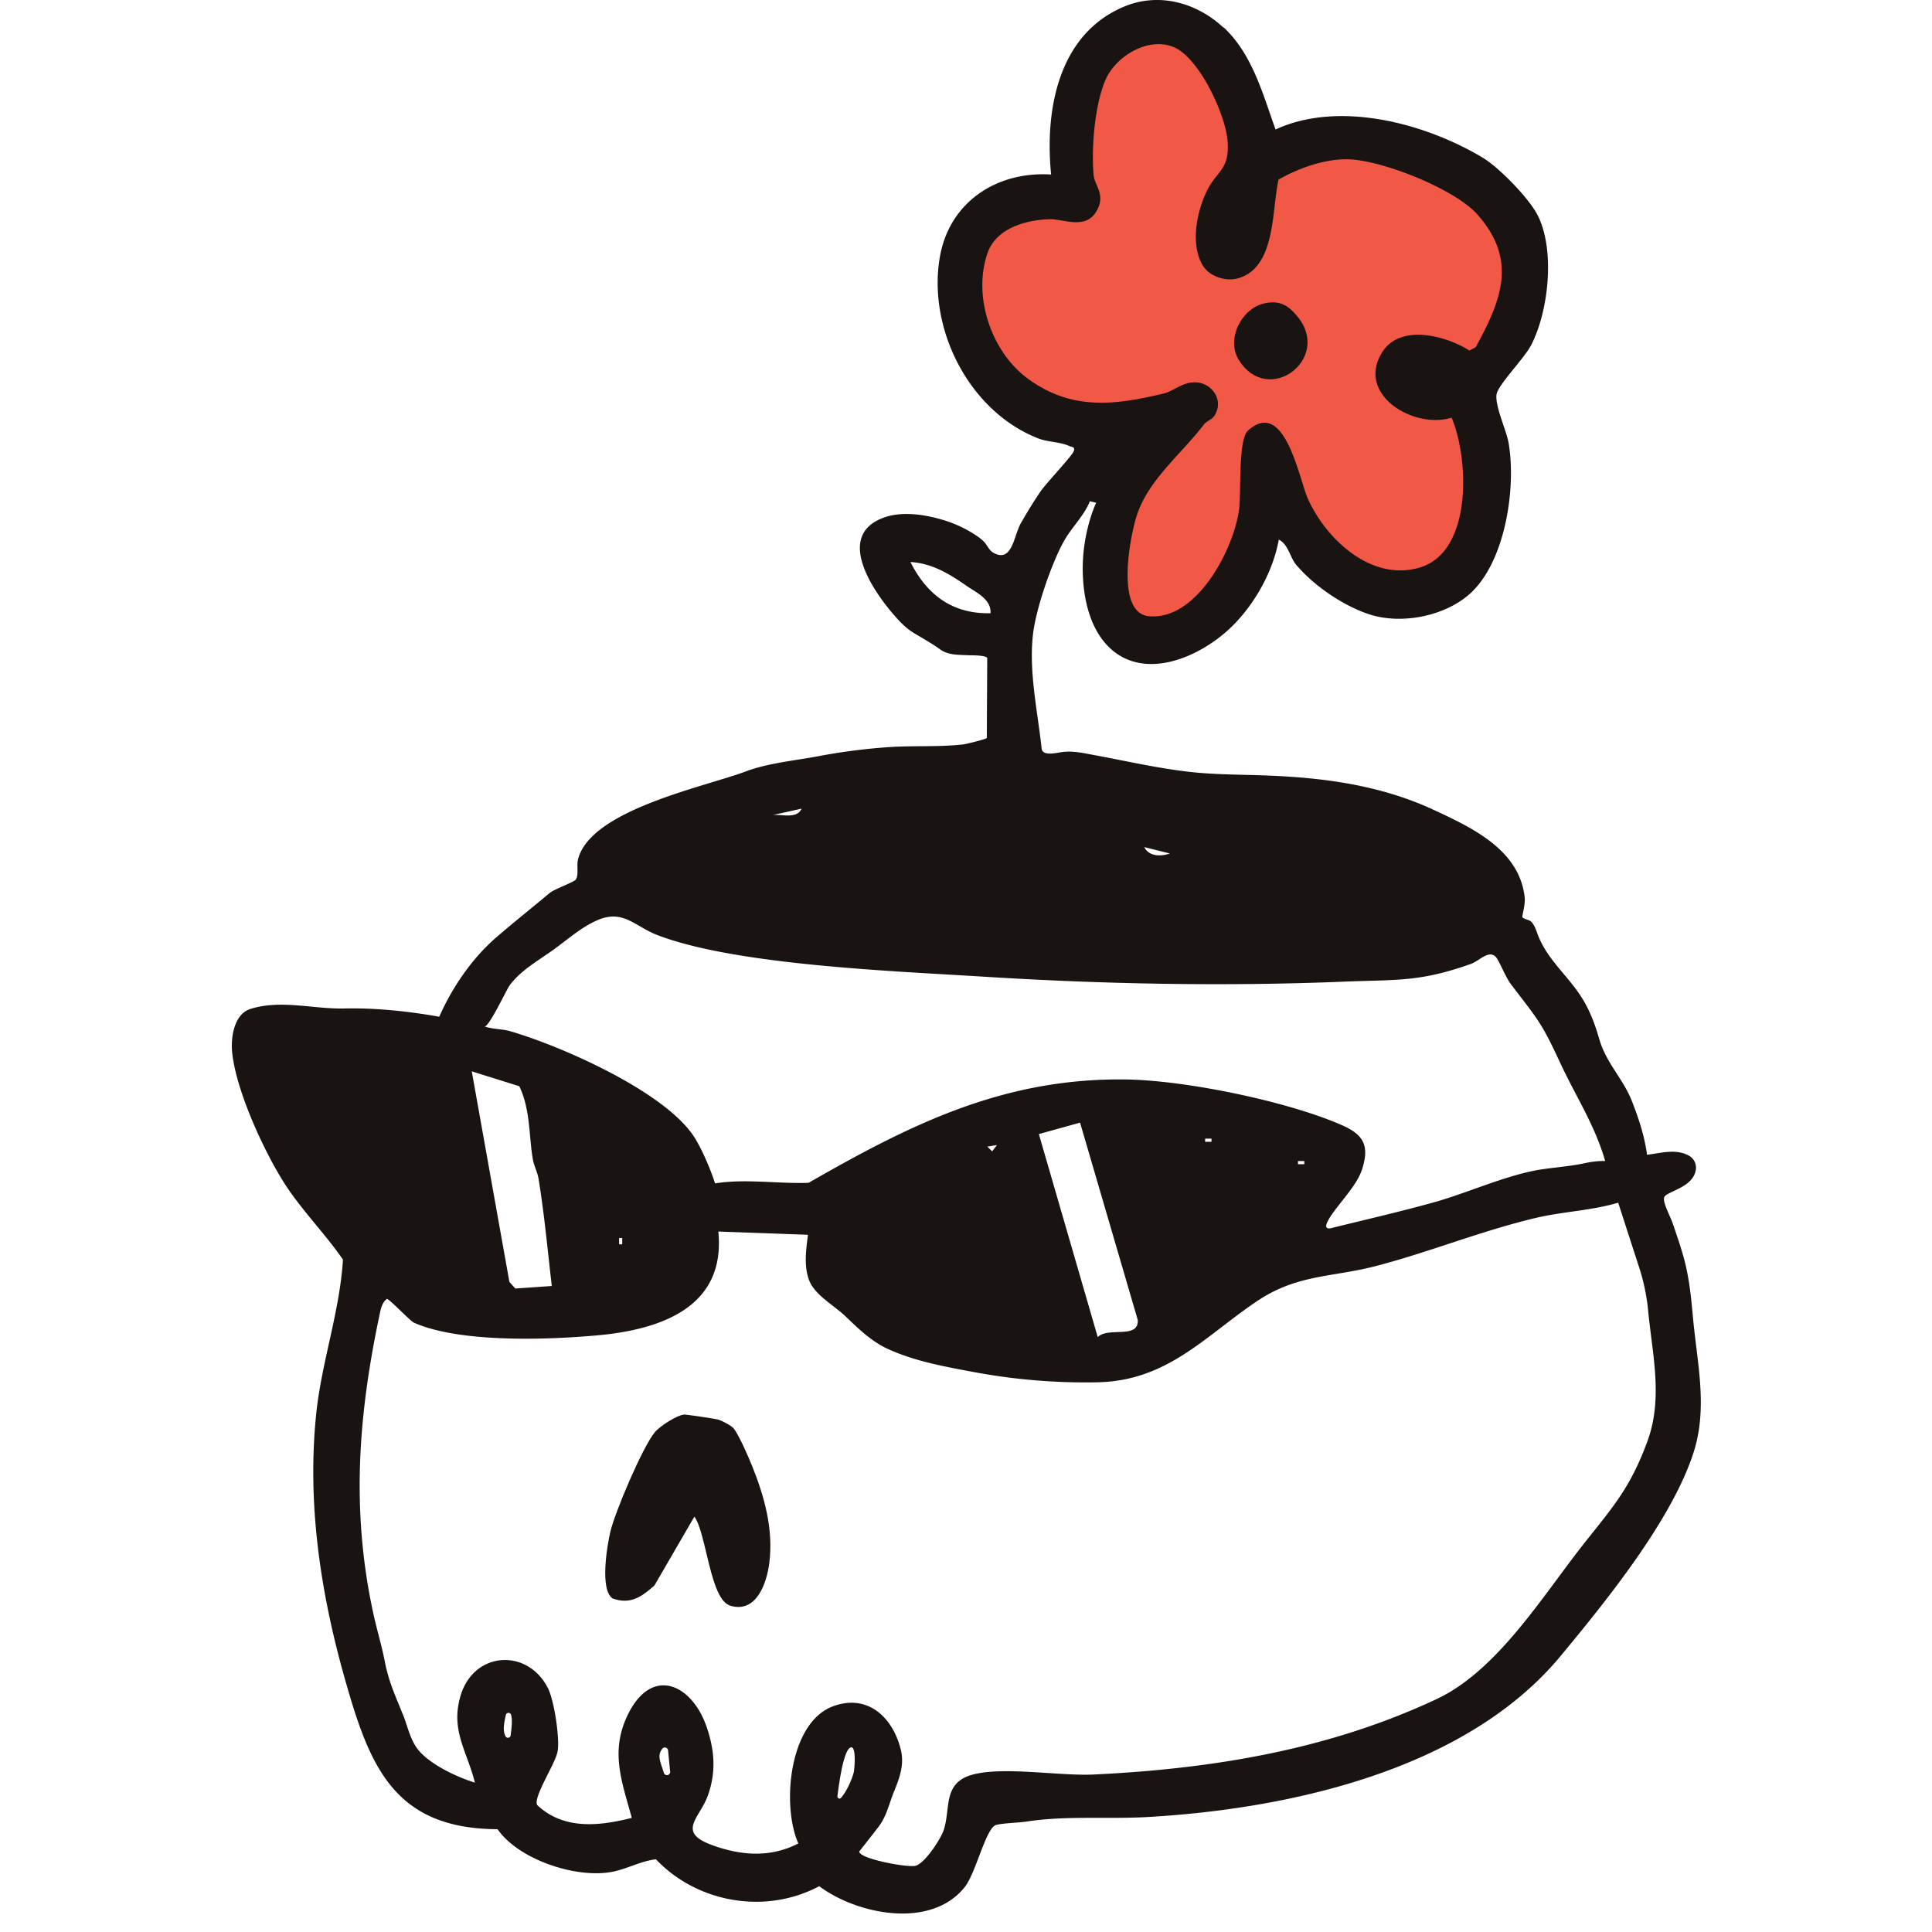 <?xml version="1.0" encoding="UTF-8"?>
<svg data-bbox="12 0 76.034 99.043" xmlns="http://www.w3.org/2000/svg" viewBox="0 0 100 100" height="100" width="100" data-type="color">
    <g>
        <path fill="#F15946" d="M62.146 13.774c-.675-1.094-.343-2.796.2-3.904.514-1.046 1.186-1.074 1.063-2.587-.111-1.384-1.48-4.309-2.791-4.847s-2.982.46-3.52 1.685c-.56 1.276-.75 3.556-.62 4.948.054.55.648 1.019.143 1.873-.569.965-1.718.385-2.413.404-1.238.034-2.774.466-3.22 1.75-.779 2.241.189 5.118 2.09 6.508 2.252 1.646 4.472 1.379 7.032.762.494-.117.929-.558 1.567-.578.884-.025 1.584.904 1.052 1.733-.126.198-.413.28-.544.452-1.185 1.558-2.92 2.892-3.5 4.79-.327 1.062-1.093 4.986.67 5.134 2.45.207 4.333-3.396 4.643-5.459.134-.893-.064-3.683.48-4.163 1.907-1.683 2.627 2.514 3.095 3.552.957 2.121 3.33 4.315 5.818 3.539 2.702-.843 2.516-5.618 1.617-7.747-1.985.614-4.997-1.225-3.572-3.419.94-1.445 3.282-.826 4.493-.055l.326-.176c1.345-2.448 2.167-4.532.081-6.874-1.177-1.32-4.93-2.81-6.688-2.85-1.216-.027-2.552.459-3.598 1.047-.362 1.58-.122 4.602-2.139 5.124-.61.16-1.43-.111-1.76-.645z" data-color="1"/>
        <path fill="#F15946" d="M62.748 13.422c-.446-.761-.304-1.735-.055-2.542.128-.41.3-.787.543-1.141.129-.185.41-.492.567-.779.825-1.51-.053-3.539-.806-4.898-.416-.75-.932-1.495-1.635-2.003-.739-.533-1.743-.595-2.588-.293-.91.323-1.746.976-2.2 1.839-.455.862-.617 1.878-.731 2.838-.115.96-.201 1.931-.03 2.846.066.358.292.656.311.924a.66.66 0 0 1-.159.46.34.34 0 0 1-.237.123c-.306.053-.633-.047-.99-.1a4.6 4.6 0 0 0-1.322.022c-.872.123-1.762.441-2.404 1.072-.691.68-.92 1.674-.981 2.612a6.6 6.6 0 0 0 .457 2.821c.764 1.937 2.293 3.402 4.298 4.019.993.304 2.053.351 3.079.24 1.026-.112 2.18-.251 3.107-.729.292-.15.652-.368.962-.22.209.1.368.343.242.547-.08.128-.312.22-.429.338-.167.167-.301.374-.452.555-.323.385-.666.754-1.004 1.125-.694.764-1.397 1.56-1.868 2.483-.313.609-.5 1.25-.634 1.918-.256 1.292-.513 2.924.123 4.15.812 1.568 2.862.918 3.95.055 1.302-1.035 2.172-2.684 2.627-4.261.186-.645.248-1.292.262-1.962.008-.396.014-.795.028-1.192a12 12 0 0 1 .05-.815c.003-.036.036-.29.02-.18q.033-.207.083-.408c.017-.067.059-.196.008-.056.006-.02.02-.042.031-.062.073-.111.006.014-.028.026.07-.026.078-.07.081-.07.053-.037.106-.067.162-.1.145-.093-.04.008.064-.029.03-.01.067-.016.098-.025-.115.028-.045.014-.042.011 0 0 .195-.025.017-.002.058-.009.186.097.025 0l.12.072c-.145-.086.008.009.05.05l.125.137c.05.059-.02-.025-.022-.03q.033.044.067.094a5 5 0 0 1 .413.782c-.045-.104.033.086.044.114l.084.223c.111.302.209.609.307.916.178.563.351 1.116.63 1.64.94 1.767 2.647 3.36 4.694 3.612 1.707.21 3.213-.653 3.888-2.221.63-1.468.65-3.14.415-4.697-.095-.628-.24-1.25-.485-1.837-.142-.343-.457-.602-.86-.488-.707.207-1.502.061-2.169-.34-.279-.168-.541-.402-.689-.637a1 1 0 0 1-.181-.43q-.023-.126-.011-.027a1 1 0 0 1-.009-.145c0-.034.025-.271.009-.19.067-.357.279-.723.524-.893.299-.207.586-.254.945-.26.82-.008 1.638.285 2.338.72.214.134.488.117.703 0 .103-.056.211-.106.312-.167.273-.173.399-.5.544-.776.267-.51.516-1.033.722-1.571.374-.969.541-1.995.357-3.025-.36-1.998-1.972-3.327-3.687-4.178a17.4 17.4 0 0 0-2.705-1.074c-.81-.243-1.668-.444-2.519-.402-1.213.064-2.393.483-3.455 1.055-.508.273-.527.742-.597 1.253-.053.385-.095.773-.142 1.16a10 10 0 0 1-.229 1.237c-.109.41-.198.675-.449 1.021 0 0-.237.243-.24.243-.192.137-.256.173-.468.22-.302.067-.784-.044-.974-.326-.499-.74-1.707-.042-1.205.703a2.41 2.41 0 0 0 2.625.946c.733-.215 1.322-.745 1.668-1.42.346-.676.493-1.39.597-2.121.055-.402.1-.804.15-1.206.036-.301.056-.48.137-.842l-.321.415c1.076-.594 2.32-1.055 3.567-.929.15.014.279.04.516.087q.376.08.748.184c.53.15 1.05.332 1.564.536 1.81.722 3.991 1.875 4.103 4.1.067 1.341-.622 2.606-1.247 3.747l.251-.251-.326.176h.703c-1.426-.888-3.816-1.493-5.135-.098-.639.675-.957 1.705-.672 2.607.265.842.942 1.507 1.72 1.894.918.458 2 .637 2.999.344l-.86-.489c.517 1.245.648 2.512.547 3.849-.027.354-.058.58-.145.951a5.5 5.5 0 0 1-.22.723 4 4 0 0 1-.282.539q-.066.102-.136.2c.061-.078-.064.073-.087.095-.226.246-.32.321-.644.475-.09.042 0 .008-.128.047-.098.028-.193.059-.293.081a2.7 2.7 0 0 1-.633.064 3.2 3.2 0 0 1-1.233-.273c-.811-.354-1.506-.977-2.053-1.663a7 7 0 0 1-.727-1.15c-.045-.087-.084-.179-.126-.265.05.098.045.12.006.008l-.11-.31c-.178-.538-.331-1.085-.532-1.618-.404-1.075-1.127-2.618-2.538-2.333a1.85 1.85 0 0 0-1.397 1.236c-.212.67-.212 1.426-.229 2.124l-.022 1.083q-.004.218-.017.435c-.003.064-.014.131-.014.195-.003.106.028-.134-.008.056a8 8 0 0 1-.639 1.965c-.332.695-.739 1.362-1.269 1.917-.457.48-1.018.876-1.6.96-.076.011-.31.017-.444.003.14.014.008-.003-.053-.023-.075-.025.044.023.047.023-.028-.014-.064-.028-.086-.048-.078-.075.097.04-.03-.03-.096-.053-.015-.009-.02-.017a3 3 0 0 1-.095-.162c-.053-.092.017.08-.028-.07a4 4 0 0 1-.12-.497c-.008-.083-.017-.159-.022-.24a8 8 0 0 1 .01-.982 10 10 0 0 1 .274-1.722c.165-.7.45-1.322.86-1.914.537-.779 1.215-1.451 1.84-2.154.273-.31.535-.732.842-.98.206-.165.41-.282.558-.51.148-.23.24-.52.268-.802.1-1.024-.748-1.886-1.735-1.976-.524-.047-1.01.148-1.464.383-.407.212-.829.298-1.278.393-.937.198-1.893.327-2.853.246s-1.846-.441-2.633-.974c-1.366-.932-2.18-2.62-2.22-4.259-.016-.706.065-1.601.583-2.11.52-.507 1.292-.675 1.956-.722.404-.028.54.01.92.07.426.066.862.117 1.285 0 .993-.277 1.56-1.41 1.286-2.384-.106-.376-.267-.61-.287-.929a12 12 0 0 1-.006-1.312c.042-.898.154-1.802.424-2.665.226-.723.698-1.325 1.428-1.666.321-.15.717-.243 1.071-.178.254.044.5.19.642.323.558.528.954 1.172 1.3 1.87.317.645.59 1.345.697 2.062.013.084-.003-.014-.006-.028l.011.123c.006.131.014.26.008.391a1.2 1.2 0 0 1-.094.472c.036-.093-.031.053-.048.08q-.058.099-.125.193l-.059.078.006-.008q-.106.133-.207.265c-.546.709-.886 1.58-1.032 2.461-.161.969-.13 1.984.38 2.852.454.773 1.66.073 1.205-.703z" data-color="1"/>
        <path fill="#191311" d="M63.34 1.42c1.483 1.39 2.013 3.426 2.682 5.282 3.272-1.512 7.731-.335 10.724 1.46.842.505 2.39 2.093 2.836 2.966.924 1.8.578 4.982-.331 6.737-.36.692-1.682 2.02-1.785 2.528-.115.561.51 1.9.616 2.518.41 2.344-.17 6.206-2.025 7.844-1.297 1.145-3.53 1.588-5.196 1.038-1.352-.446-2.883-1.493-3.793-2.587-.284-.34-.396-1.046-.878-1.275-.293 1.636-1.236 3.316-2.407 4.476-1.573 1.558-4.518 2.911-6.387 1.086-1.19-1.164-1.456-3.22-1.322-4.808.07-.84.31-1.89.664-2.663l-.326-.078c-.304.762-.948 1.356-1.342 2.063-.641 1.15-1.456 3.502-1.606 4.855-.215 1.92.245 3.985.454 5.897.042.371.723.223.949.184.605-.103 1.115.02 1.726.131 1.662.307 3.322.693 5 .88 1.39.156 2.803.133 4.198.195 2.898.125 5.731.527 8.39 1.758 2.024.938 4.478 2.082 4.738 4.56.036.349-.148.963-.12 1.007.058.095.337.129.438.218.192.173.273.466.362.698.469 1.216 1.417 1.992 2.136 3.039.508.74.798 1.507 1.046 2.366.357 1.234 1.233 2.038 1.693 3.215.346.888.653 1.811.776 2.76.766-.092 1.483-.32 2.158.042a.71.71 0 0 1 .371.712c-.128.985-1.598 1.141-1.65 1.476-.048.287.337.988.442 1.3.19.55.38 1.103.542 1.664.317 1.094.415 2.14.518 3.265.218 2.35.773 4.638.023 6.965-1.127 3.486-4.51 7.666-6.883 10.527-4.892 5.894-13.998 7.898-21.32 8.325-2.083.12-4.255-.076-6.266.231-.48.073-1.283.084-1.637.187-.516.15-1.035 2.478-1.607 3.201-1.74 2.205-5.564 1.44-7.538-.036-2.786 1.484-6.314.86-8.453-1.393-.765.09-1.456.48-2.204.637-1.852.39-4.883-.595-5.993-2.194-5.414-.022-6.646-3.338-7.92-7.842-1.225-4.337-1.948-8.972-1.468-13.64.276-2.688 1.222-5.306 1.386-7.999-.954-1.39-2.192-2.61-3.09-4.044-1.049-1.677-2.43-4.7-2.641-6.647-.086-.781.086-2.02.945-2.286 1.59-.494 3.238.014 4.856-.022 1.626-.036 3.31.142 4.914.427.675-1.526 1.701-3.028 2.965-4.119.876-.756 1.868-1.546 2.741-2.277.27-.226 1.27-.564 1.364-.71.162-.245.03-.722.114-1.046.667-2.57 6.557-3.742 8.71-4.554 1.119-.421 2.533-.555 3.713-.776a31 31 0 0 1 3.678-.474c1.272-.084 2.55.002 3.818-.137.193-.022 1.2-.273 1.239-.335l.022-4.122c0-.178-.904-.153-1.015-.162-.48-.025-.99 0-1.4-.287-.466-.33-.887-.567-1.37-.854-.438-.262-.78-.634-1.11-1.019-.934-1.096-2.808-3.745-.811-4.808.978-.522 2.253-.363 3.274-.075a6.4 6.4 0 0 1 1.637.703c.218.134.452.285.63.469.156.162.265.44.458.552.995.584 1.079-.854 1.436-1.493a25 25 0 0 1 1.012-1.64c.301-.444 1.618-1.829 1.727-2.088s-.084-.223-.207-.282c-.482-.226-1.11-.204-1.6-.393-3.587-1.385-5.757-5.671-5.115-9.386.493-2.857 2.94-4.456 5.761-4.28-.334-3.327.36-7.287 3.813-8.705 1.74-.714 3.645-.212 5.014 1.016l.093.084zm-1.066 12.354c-.675-1.094-.343-2.796.2-3.904.514-1.047 1.186-1.075 1.064-2.587-.112-1.384-1.481-4.31-2.792-4.848s-2.982.46-3.52 1.686c-.56 1.275-.75 3.555-.619 4.948.053.55.647 1.018.142 1.872-.569.966-1.718.385-2.412.405-1.239.034-2.775.466-3.222 1.75-.778 2.24.19 5.118 2.092 6.508 2.25 1.646 4.47 1.378 7.031.762.494-.118.929-.559 1.568-.578.884-.025 1.584.904 1.051 1.733-.126.198-.413.279-.544.452-1.185 1.557-2.92 2.891-3.5 4.789-.326 1.063-1.093 4.987.67 5.135 2.45.206 4.333-3.397 4.643-5.459.134-.893-.064-3.684.48-4.164 1.907-1.682 2.627 2.515 3.095 3.553.957 2.12 3.33 4.314 5.818 3.538 2.703-.842 2.516-5.617 1.618-7.746-1.986.614-4.998-1.226-3.573-3.42.94-1.445 3.283-.825 4.493-.055l.326-.176c1.345-2.447 2.168-4.532.081-6.873-1.177-1.32-4.93-2.81-6.688-2.85-1.216-.027-2.551.458-3.597 1.047-.363 1.58-.123 4.602-2.14 5.124-.61.159-1.43-.112-1.76-.645zm-12.24 16.552c-.893-.62-1.777-1.167-2.91-1.237.851 1.694 2.17 2.699 4.145 2.651.047-.725-.736-1.068-1.236-1.414m-8.543 11.53-1.492.33c.468-.05 1.244.22 1.492-.33m19.06 2.32-1.325-.33c.256.506.887.486 1.325.33m16.867 5.35c-.36-.377-.85.214-1.288.368-2.647.94-3.796.804-6.543.915-6.164.254-12.567.129-18.734-.26-4.57-.287-12.742-.588-16.823-2.148-1.163-.444-1.762-1.348-3.1-.776-.793.338-1.52.974-2.21 1.48-.803.588-1.723 1.076-2.334 1.886-.16.212-1.09 2.213-1.311 2.135.427.153.9.125 1.328.248 2.66.773 7.848 3.067 9.446 5.352.435.62.934 1.806 1.163 2.526 1.592-.251 3.227.028 4.844-.03 5.319-3.056 10.138-5.445 16.455-5.348 3.068.048 8.308 1.12 11.14 2.361 1.154.505 1.433 1.078 1.053 2.283-.312.988-1.542 2.08-1.832 2.81-.084.215.017.293.237.238 1.765-.436 3.559-.846 5.305-1.332 1.612-.449 3.358-1.239 5.023-1.604.88-.193 1.89-.226 2.808-.427.337-.073.68-.115 1.026-.11h.014c-.538-1.866-1.503-3.306-2.317-5.056-1.021-2.19-1.127-2.204-2.552-4.08-.299-.393-.614-1.239-.8-1.434zM28.561 66.563c-.215-1.84-.385-3.709-.683-5.537-.059-.363-.237-.67-.299-1.027-.209-1.217-.12-2.565-.7-3.776l-2.46-.77 1.947 10.898.307.343zm27.346-8.456-2.136.592 3.048 10.51c.538-.553 2.125.125 2.072-.885l-2.987-10.217zm6.8.829h-.33v.162h.33zm-11.106.332-.497.08.249.246zm15.91.829h-.328v.162h.329zm14.481 19.789c1.487-1.876 2.387-2.866 3.271-5.266.829-2.247.263-4.502.042-6.807a10.4 10.4 0 0 0-.46-2.202l-1.088-3.36c-1.4.416-2.855.455-4.27.79-2.788.659-5.533 1.778-8.283 2.492-2.256.586-4.063.419-6.135 1.811-2.714 1.825-4.63 4.117-8.242 4.203a31.5 31.5 0 0 1-6.545-.553c-1.467-.273-2.965-.55-4.329-1.174-.853-.391-1.525-1.05-2.195-1.692-.61-.586-1.629-1.108-1.905-1.934-.245-.73-.128-1.537-.033-2.282l-4.64-.168c.395 3.932-2.999 5.08-6.276 5.375-2.585.232-7.09.394-9.469-.653-.214-.095-1.277-1.236-1.41-1.236-.249.195-.31.5-.372.787-1.118 5.269-1.483 10.194-.329 15.5.181.834.435 1.66.597 2.497.198 1.038.56 1.797.943 2.754.265.662.385 1.396.895 1.932.67.706 1.91 1.286 2.822 1.568-.404-1.627-1.269-2.696-.747-4.482.678-2.322 3.483-2.503 4.538-.385.312.63.61 2.573.49 3.248-.111.64-1.277 2.37-1.057 2.78 1.378 1.295 3.205 1.091 4.898.664-.519-1.88-1.119-3.416-.232-5.288 1.23-2.601 3.353-1.683 4.128.647.399 1.203.466 2.316.03 3.51-.415 1.14-1.622 1.865.224 2.538 1.506.55 3.017.664 4.47-.084-.875-1.96-.485-6.235 1.774-7.091 1.79-.678 3.102.538 3.526 2.224.198.787-.062 1.479-.352 2.19-.262.645-.374 1.262-.806 1.826-.326.427-.66.845-.99 1.27-.003.373 2.435.831 2.892.742.483-.092 1.308-1.373 1.467-1.82.399-1.133-.086-2.5 1.556-2.916 1.615-.41 4.46.09 6.209.008 6.144-.293 12.17-1.278 17.77-3.91 3.147-1.478 5.498-5.366 7.62-8.048zm-49.786-15.48v-.33h-.161v.33zM26.43 89.823c.04-.326.104-.756.026-1.057-.037-.145-.243-.143-.274.002-.078.369-.181.804-.014 1.106.065.12.246.083.262-.05m16.918 3.154c-.01.103.115.159.182.08.306-.356.566-.948.66-1.325.034-.134.146-1.314-.133-1.29-.371.032-.617 1.759-.712 2.532zm-8.662-1.281L34.58 90.6a.167.167 0 0 0-.296-.09c-.307.375-.067.749.075 1.248.02.073.087.123.162.123a.17.17 0 0 0 .168-.184z" data-color="2"/>
        <path fill="#191311" d="M37.955 73.916c.245.249.8 1.527.964 1.937.648 1.608 1.119 3.293.901 5.04-.134 1.075-.683 2.626-2.025 2.216-1.048-.321-1.221-3.734-1.854-4.608l-2.07 3.567c-.66.575-1.23 1.002-2.164.667-.67-.452-.284-2.73-.117-3.447.243-1.03 1.665-4.384 2.304-5.157.25-.304 1.166-.907 1.545-.915.086 0 1.556.212 1.707.254.206.053.66.293.811.446z" data-color="2"/>
        <path fill="#191311" d="M65.482 15.691c.78-.153 1.221.129 1.695.717 1.752 2.169-1.531 4.653-3.054 2.227-.678-1.08.145-2.704 1.358-2.941z" data-color="2"/>
    </g>
</svg>
